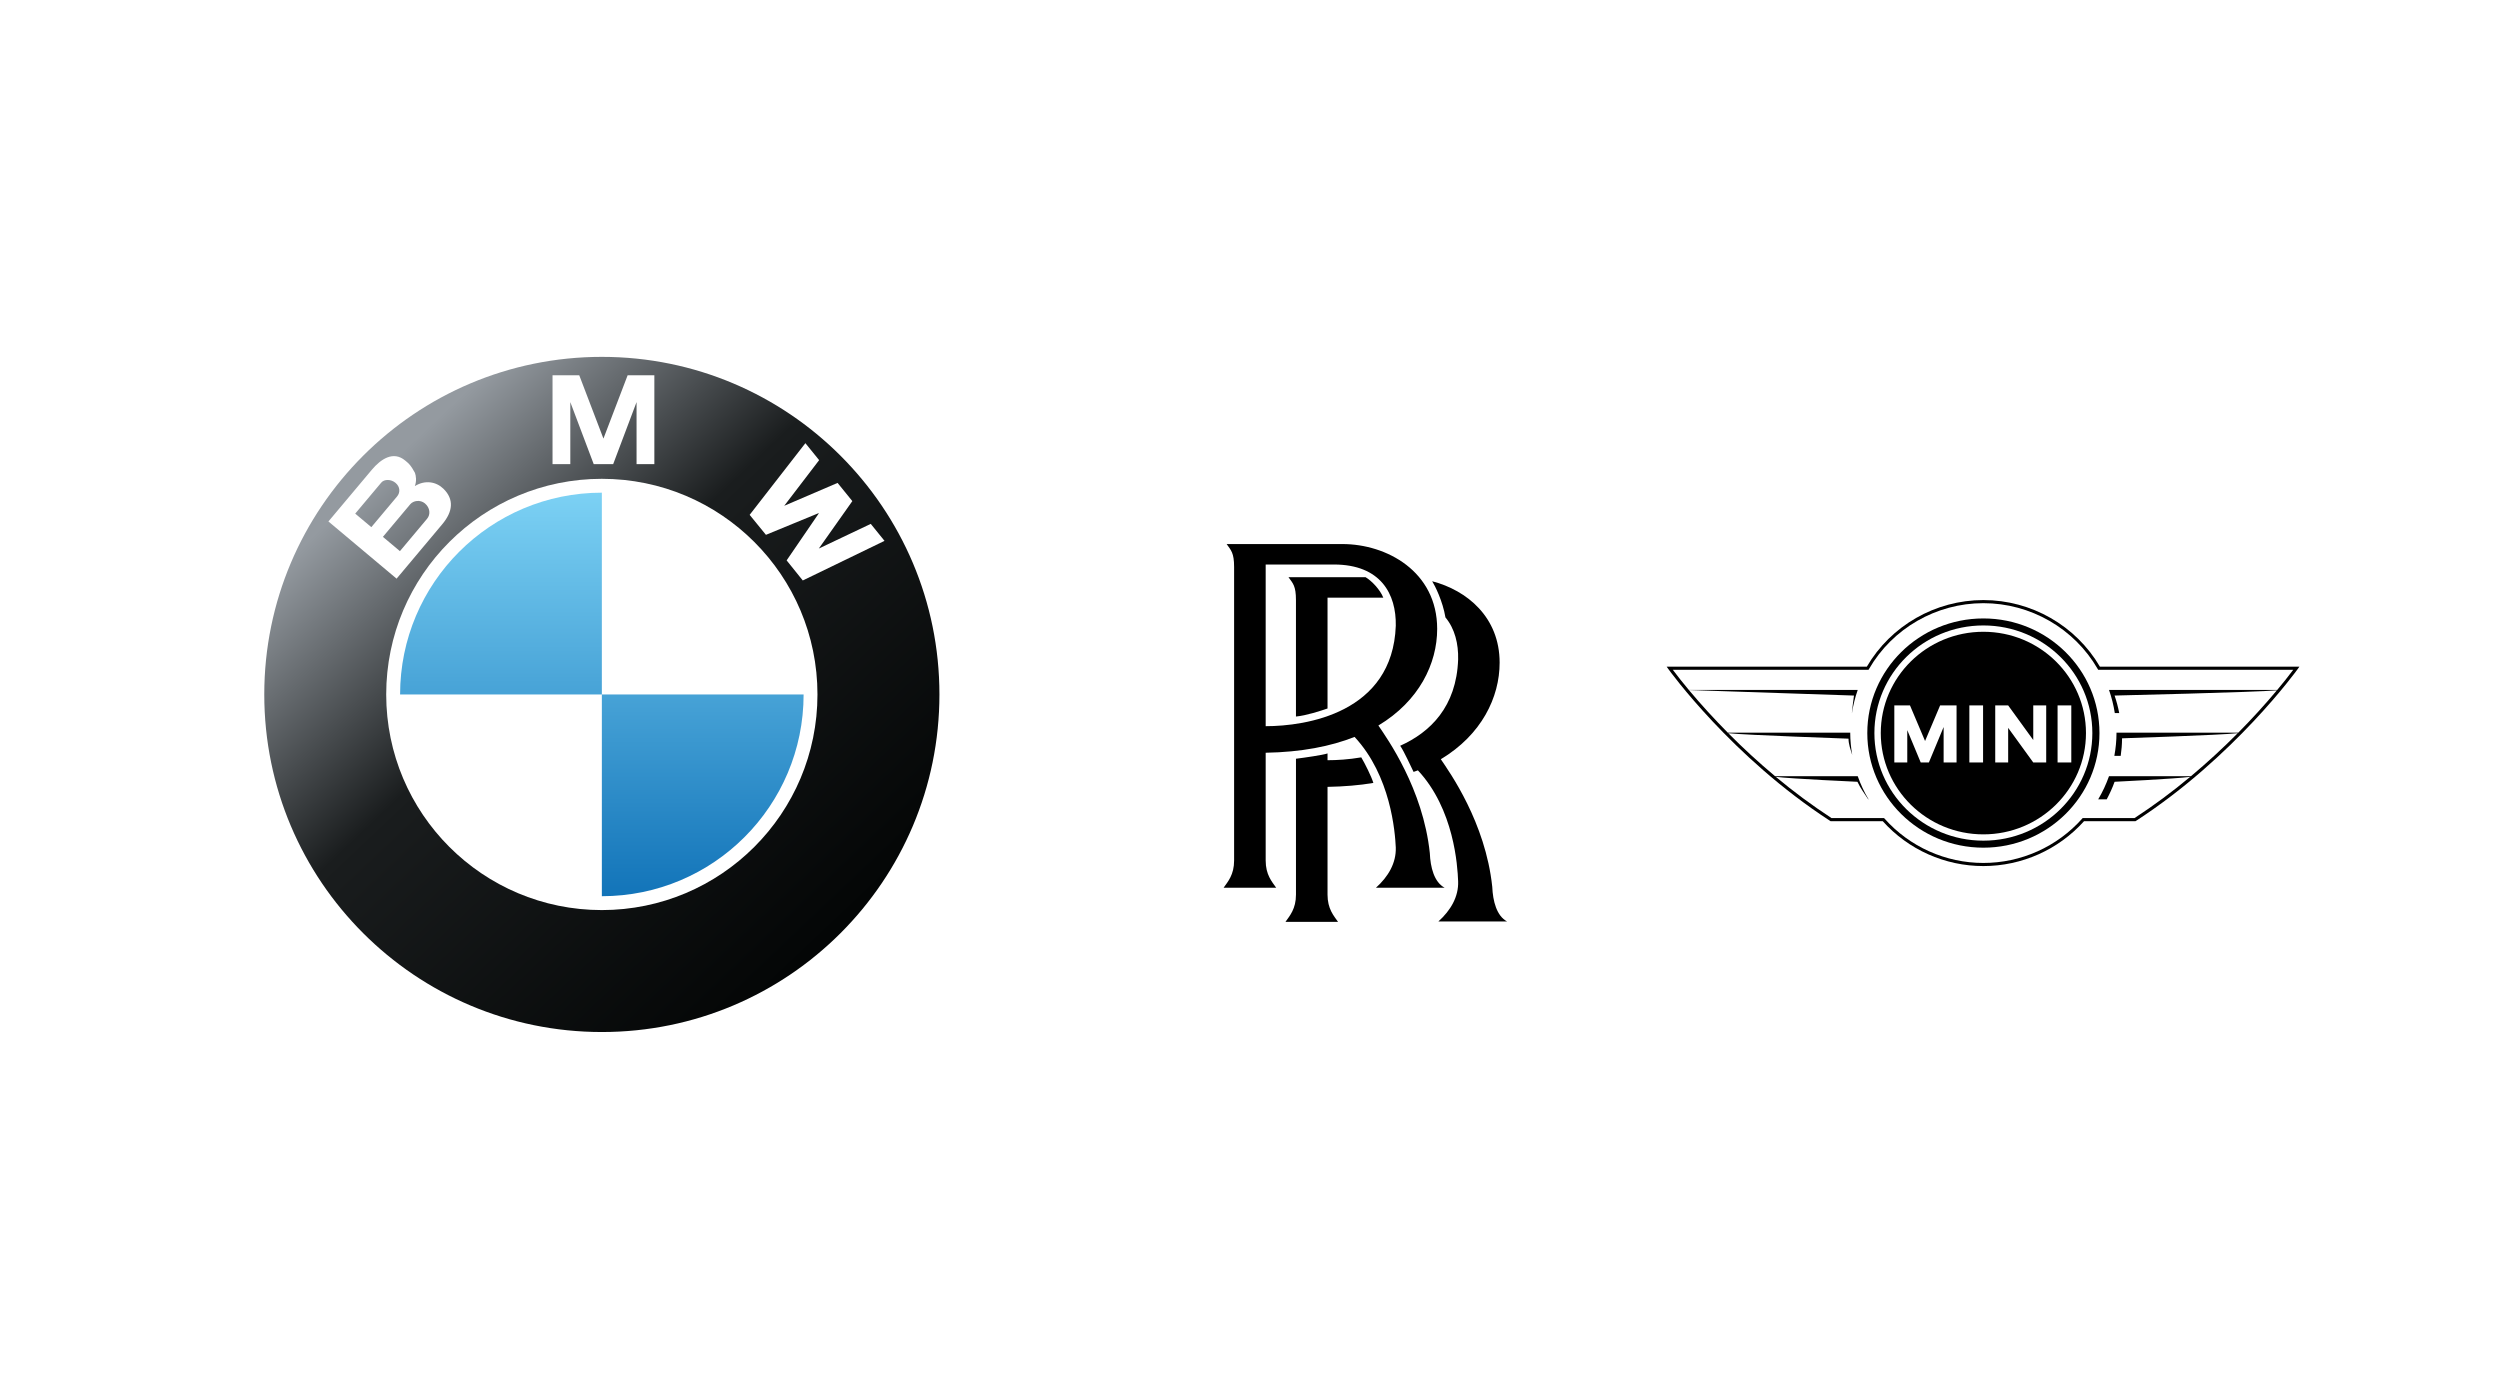 <svg width="162" height="90" viewBox="0 0 162 90" fill="none" xmlns="http://www.w3.org/2000/svg">
<rect width="162" height="90" fill="white"/>
<path d="M39 23.125C26.919 23.125 17.125 32.919 17.125 45C17.125 57.081 26.919 66.875 39 66.875C51.081 66.875 60.875 57.081 60.875 45C60.875 32.919 51.081 23.125 39 23.125Z" fill="url(#paint0_linear_297_32)"/>
<path d="M38.999 58.973C31.282 58.973 25.026 52.717 25.026 45C25.026 37.283 31.282 31.027 38.999 31.027C46.716 31.027 52.972 37.283 52.972 45C52.972 52.717 46.717 58.973 38.999 58.973Z" fill="white"/>
<path d="M25.926 45H39V31.925C31.779 31.925 25.926 37.779 25.926 45ZM39 45V58.074C46.221 58.074 52.074 52.22 52.074 45H39Z" fill="url(#paint1_linear_297_32)"/>
<path fill-rule="evenodd" clip-rule="evenodd" d="M26.881 31.499C27.553 31.082 28.269 31.218 28.732 31.668C29.443 32.36 29.339 33.16 28.662 33.966L25.699 37.497L21.282 33.791L24.092 30.443C24.673 29.75 25.486 29.197 26.259 29.845C26.273 29.857 26.287 29.868 26.3 29.879C26.51 30.055 26.616 30.143 26.888 30.639C26.956 30.826 27.009 31.166 26.881 31.499ZM25.627 31.287C25.343 31.048 24.901 31.038 24.706 31.272L23.018 33.283L24.062 34.159L25.731 32.17C25.94 31.92 25.94 31.549 25.627 31.287ZM25.915 35.714L27.674 33.617C27.908 33.339 27.874 32.905 27.533 32.619C27.232 32.367 26.786 32.436 26.585 32.675L24.812 34.788L25.915 35.714Z" fill="white"/>
<path d="M41.249 26.056L39.733 30.077H38.473L36.956 26.056V30.077H35.804V24.319H37.536L39.103 28.42L40.67 24.319H42.402V30.077H41.249V26.056Z" fill="white"/>
<path d="M53.06 35.545L55.231 32.472L54.275 31.292L50.818 32.776L53.08 29.817L52.189 28.717L48.577 33.363L49.633 34.657L53.045 33.252L53.057 33.267L50.974 36.313L52.02 37.615L57.316 35.048L56.425 33.947L53.06 35.545Z" fill="white"/>
<g clip-path="url(#clip0_297_32)">
<path d="M136.074 43.2C134.515 40.537 131.629 38.884 128.523 38.884C125.417 38.884 122.53 40.537 120.971 43.2H108L108.114 43.36C108.154 43.416 112.21 49.055 118.598 53.198L118.623 53.213H122.002C123.662 55.061 126.035 56.121 128.523 56.121C131.012 56.121 133.385 55.061 135.046 53.213H138.378L138.404 53.198C144.791 49.055 148.846 43.415 148.887 43.36L149.001 43.2H136.074Z" fill="black"/>
<path d="M147.563 44.709H136.664C136.833 45.19 136.959 45.692 137.039 46.208H137.326C137.252 45.823 137.152 45.443 137.025 45.072C137.025 45.072 146.232 44.856 147.543 44.733C146.747 45.683 145.911 46.599 145.038 47.479H137.148L137.149 47.502C137.149 48.007 137.096 48.499 137.01 48.979H137.422C137.472 48.614 137.509 48.245 137.509 47.866L137.508 47.843C137.508 47.843 143.863 47.637 145.006 47.511C144.039 48.486 143.029 49.415 141.977 50.296H136.664C136.48 50.818 136.246 51.32 135.964 51.795H136.517C136.709 51.43 136.886 51.055 137.025 50.66C137.025 50.66 140.953 50.468 141.924 50.34C140.775 51.301 139.57 52.193 138.316 53.012H134.957L134.927 53.045C134.122 53.949 133.136 54.672 132.032 55.167C130.928 55.663 129.732 55.919 128.522 55.919C127.312 55.919 126.116 55.663 125.012 55.167C123.908 54.672 122.922 53.949 122.118 53.045L122.087 53.012H118.682C117.428 52.192 116.222 51.3 115.073 50.339C116.082 50.466 120.362 50.66 120.362 50.66C120.55 51.06 120.819 51.434 121.061 51.795H121.08C120.798 51.32 120.564 50.818 120.38 50.296H115.022C113.97 49.415 112.959 48.486 111.993 47.511C113.161 47.639 119.784 47.859 119.784 47.866C119.784 48.224 119.917 48.574 120.025 48.918C119.941 48.45 119.898 47.977 119.895 47.502L119.897 47.479H111.962C111.084 46.593 110.242 45.67 109.44 44.714L120.138 45.072C120.079 45.432 120.047 45.817 120.003 46.208H120.006C120.086 45.692 120.211 45.19 120.38 44.709H109.436C109.078 44.282 108.731 43.846 108.396 43.401H121.083L121.112 43.351C122.628 40.721 125.467 39.086 128.522 39.086C131.576 39.086 134.416 40.721 135.932 43.351L135.961 43.401H148.603C148.269 43.847 147.922 44.283 147.563 44.709Z" fill="white"/>
<path d="M128.523 40.075C124.369 40.075 121.001 43.4 121.001 47.503C121.001 51.604 124.369 54.93 128.523 54.93C132.677 54.93 136.045 51.604 136.045 47.503C136.045 43.4 132.677 40.075 128.523 40.075Z" fill="black"/>
<path d="M128.523 54.475C124.623 54.475 121.461 51.353 121.461 47.502C121.461 43.651 124.623 40.529 128.523 40.529C132.423 40.529 135.584 43.651 135.584 47.502C135.584 51.353 132.423 54.475 128.523 54.475Z" fill="white"/>
<path d="M135.171 47.503C135.171 51.128 132.194 54.067 128.522 54.067C124.85 54.067 121.874 51.128 121.874 47.503C121.874 43.878 124.85 40.939 128.522 40.939C132.194 40.939 135.171 43.878 135.171 47.503Z" fill="black"/>
<path d="M133.331 45.71H134.22V49.408H133.331V45.71ZM127.614 45.71H128.503V49.408H127.614V45.71ZM131.755 45.71V47.953L130.129 45.71H129.291V49.408H130.129V47.165L131.755 49.408H132.594V45.71H131.755ZM125.72 45.71L124.744 48.017L123.767 45.71H122.752V49.408H123.591V47.313L124.459 49.4L124.462 49.408H124.991L124.995 49.401L125.947 47.111V49.408H126.785V45.71H125.72Z" fill="white"/>
</g>
<path d="M89.159 57.527H93.614C92.932 57.164 92.69 56.202 92.652 55.278C92.212 51.104 89.886 47.854 89.319 47.013C91.963 45.426 93.129 42.998 93.129 40.755C93.129 37.02 89.841 35.255 86.993 35.255H79.486C79.766 35.656 79.97 35.816 79.97 36.74V55.762C79.97 56.686 79.569 57.126 79.288 57.527H82.698C82.417 57.126 82.016 56.686 82.016 55.762V48.778C84.316 48.739 86.234 48.364 87.776 47.752C90.122 50.269 90.402 53.92 90.447 54.921C90.478 55.922 89.962 56.807 89.159 57.527ZM82.016 47.057V36.58H86.432C89.484 36.58 90.485 38.505 90.447 40.551C90.243 46.209 84.622 47.057 82.016 47.057Z" fill="black"/>
<path d="M86.024 50.989C87.082 50.97 88.096 50.887 88.994 50.734C88.873 50.326 88.433 49.447 88.21 49.077C87.388 49.217 86.63 49.262 86.024 49.262V48.822C85.744 48.924 84.501 49.103 83.979 49.166V57.973C83.979 58.898 83.577 59.337 83.297 59.739H86.706C86.426 59.337 86.024 58.898 86.024 57.973V50.989Z" fill="black"/>
<path d="M89.637 38.728H86.024V45.91C85.565 46.069 84.641 46.369 83.978 46.432V38.887C83.978 37.963 83.781 37.804 83.494 37.403H88.49C88.898 37.645 89.44 38.224 89.637 38.728Z" fill="black"/>
<path d="M93.665 40.009C94.277 40.742 94.512 41.723 94.487 42.736C94.379 45.802 92.677 47.452 90.733 48.325C91.02 48.758 91.377 49.574 91.6 50.02C91.657 50.001 91.829 49.938 91.88 49.918C94.226 52.436 94.449 56.106 94.487 57.107C94.525 58.107 94.003 58.993 93.206 59.713H97.66C96.979 59.35 96.737 58.388 96.698 57.464C96.258 53.289 93.933 50.039 93.365 49.198C96.01 47.611 97.176 45.184 97.176 42.94C97.176 39.996 95.067 38.256 92.805 37.664C92.989 37.957 93.486 38.945 93.665 40.009Z" fill="black"/>
<defs>
<linearGradient id="paint0_linear_297_32" x1="23.807" y1="29.807" x2="53.349" y2="61.037" gradientUnits="userSpaceOnUse">
<stop offset="0.027" stop-color="#949AA0"/>
<stop offset="0.403" stop-color="#1A1D1E"/>
<stop offset="1" stop-color="#040606"/>
</linearGradient>
<linearGradient id="paint1_linear_297_32" x1="39" y1="31.925" x2="39" y2="58.074" gradientUnits="userSpaceOnUse">
<stop stop-color="#7CD1F4"/>
<stop offset="1" stop-color="#1274B9"/>
</linearGradient>
<clipPath id="clip0_297_32">
<rect width="41" height="41" fill="white" transform="translate(108 27)"/>
</clipPath>
</defs>
</svg>
